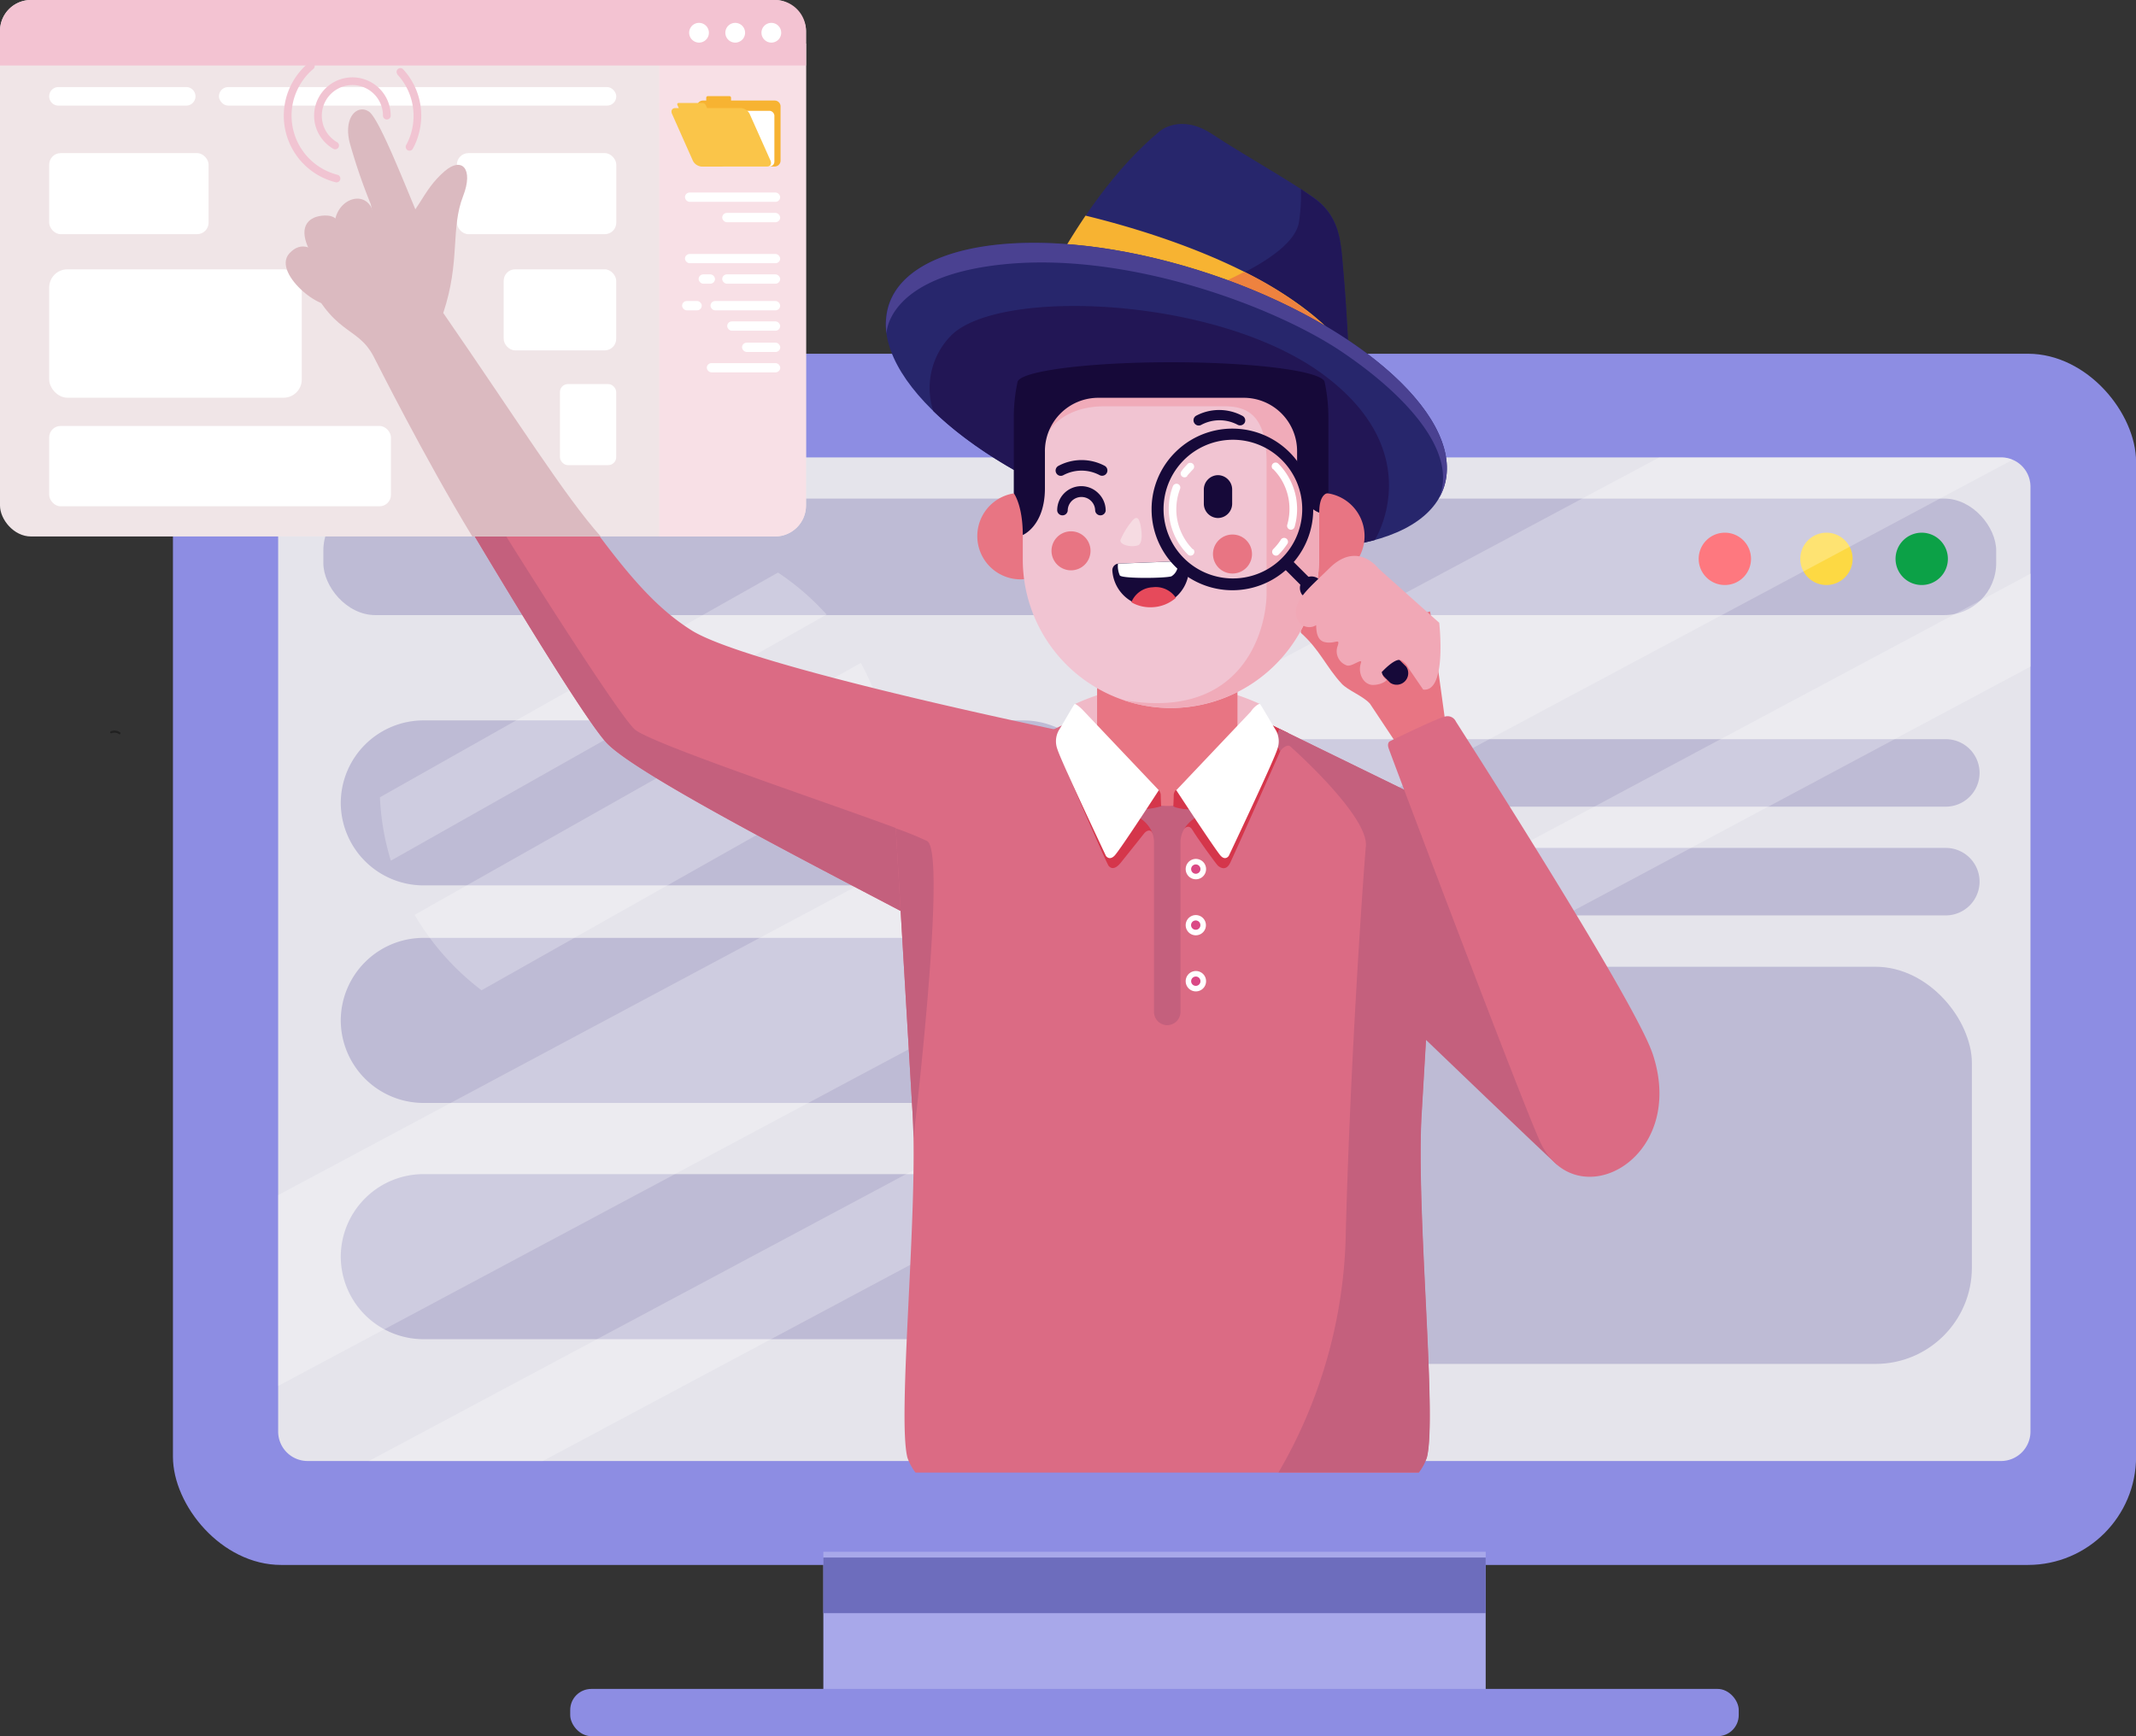<svg id="Layer_1" data-name="Layer 1" xmlns="http://www.w3.org/2000/svg" viewBox="0 0 266.15 216.36"><rect x="0" y="0" width="266.15" height="216.36" fill="#333333" stroke="none"/><defs><style>.cls-1{fill:#8d8de3;}.cls-2{fill:#e5e4eb;}.cls-3{fill:#bebbd5;}.cls-4{fill:#fd4b54;}.cls-5{fill:#fdd943;}.cls-6{fill:#0ca147;}.cls-7{fill:#a8a8ea;}.cls-8{fill:#6d6dbd;}.cls-23,.cls-31,.cls-9{fill:#fff;}.cls-9{opacity:0.25;}.cls-10{fill:#212121;}.cls-11,.cls-22{fill:#e87583;}.cls-11,.cls-12,.cls-13,.cls-14,.cls-15,.cls-16,.cls-17,.cls-18,.cls-19,.cls-20,.cls-21,.cls-23,.cls-24,.cls-25,.cls-26,.cls-27,.cls-28,.cls-30,.cls-32,.cls-33,.cls-34,.cls-35,.cls-36{fill-rule:evenodd;}.cls-12{fill:#db6b84;}.cls-13{fill:#c4607d;}.cls-14{fill:#27266c;}.cls-15{fill:#211758;}.cls-16{fill:#f7b332;}.cls-17{fill:#ee823f;}.cls-18{fill:#221655;}.cls-19{fill:#4a4191;}.cls-20{fill:#f0b9c7;}.cls-21{fill:#d5364b;}.cls-24{fill:#f1c4d2;}.cls-25{fill:#f0abb9;}.cls-26{fill:#160939;}.cls-27{fill:#e64a5b;}.cls-28{fill:#f6dbe2;}.cls-29{fill:#f0e5e7;}.cls-30{fill:#f8e0e6;}.cls-32{fill:#f3c3d2;}.cls-33{fill:#fac549;}.cls-34{fill:#da4985;}.cls-35{fill:#f1a8b6;}.cls-36{fill:#dbbac0;}</style></defs><rect class="cls-1" x="21.55" y="44.08" width="244.61" height="150.93" rx="13.48"/><path class="cls-2" d="M253,60.69v117.7a3.67,3.67,0,0,1-3.66,3.67H38.32a3.67,3.67,0,0,1-3.66-3.67V60.69A3.67,3.67,0,0,1,38.32,57H249.38a3.51,3.51,0,0,1,1.38.28A3.65,3.65,0,0,1,253,60.69Z"/><rect class="cls-3" x="40.29" y="62.13" width="208.44" height="14.52" rx="6.48"/><path class="cls-4" d="M218.18,69.64a3.26,3.26,0,1,1-3.25-3.26A3.26,3.26,0,0,1,218.18,69.64Z"/><path class="cls-5" d="M230.84,69.64a3.26,3.26,0,1,1-3.25-3.26A3.26,3.26,0,0,1,230.84,69.64Z"/><path class="cls-6" d="M242.71,69.64a3.26,3.26,0,1,1-3.25-3.26A3.26,3.26,0,0,1,242.71,69.64Z"/><path class="cls-3" d="M127.51,110.33H52.74a10.32,10.32,0,0,1-10.28-10.28h0A10.32,10.32,0,0,1,52.74,89.77h74.77a10.31,10.31,0,0,1,10.28,10.28h0A10.31,10.31,0,0,1,127.51,110.33Z"/><path class="cls-3" d="M127.51,137.44H52.74a10.32,10.32,0,0,1-10.28-10.29h0a10.32,10.32,0,0,1,10.28-10.28h74.77a10.31,10.31,0,0,1,10.28,10.28h0A10.31,10.31,0,0,1,127.51,137.44Z"/><path class="cls-3" d="M127.51,166.88H52.74A10.32,10.32,0,0,1,42.46,156.6h0a10.32,10.32,0,0,1,10.28-10.29h74.77a10.31,10.31,0,0,1,10.28,10.29h0A10.31,10.31,0,0,1,127.51,166.88Z"/><path class="cls-3" d="M242.47,100.52H156a4.22,4.22,0,0,1-4.21-4.21h0a4.21,4.21,0,0,1,4.21-4.2h86.45a4.21,4.21,0,0,1,4.21,4.2h0A4.22,4.22,0,0,1,242.47,100.52Z"/><path class="cls-3" d="M242.47,114.07H156a4.22,4.22,0,0,1-4.21-4.21h0a4.21,4.21,0,0,1,4.21-4.2h86.45a4.21,4.21,0,0,1,4.21,4.2h0A4.22,4.22,0,0,1,242.47,114.07Z"/><rect class="cls-3" x="152.49" y="120.47" width="93.21" height="49.49" rx="12"/><rect class="cls-7" x="102.59" y="193.37" width="82.53" height="18.86"/><rect class="cls-8" x="102.59" y="194.09" width="82.53" height="6.93"/><rect class="cls-1" x="71.05" y="210.46" width="145.6" height="5.89" rx="2.63"/><path class="cls-9" d="M250.76,57.3,34.66,172.71V148.92L206.74,57h42.64A3.51,3.51,0,0,1,250.76,57.3Z"/><polygon class="cls-9" points="253.04 71.47 253.04 83.05 67.64 182.06 45.96 182.06 253.04 71.47"/><path class="cls-9" d="M103,76.58,48.7,107.25a31.64,31.64,0,0,1-1.36-7.9l49.6-28A31.94,31.94,0,0,1,103,76.58Z"/><path class="cls-9" d="M111,94.61,60,123.4A32.38,32.38,0,0,1,51.66,114l55.6-31.4A32,32,0,0,1,111,94.61Z"/><path class="cls-10" d="M13.89,91.39a.88.88,0,0,1,.92.09.13.13,0,0,0,.13-.23,1.14,1.14,0,0,0-1.18-.09.13.13,0,0,0,0,.18.14.14,0,0,0,.18,0Z"/><path class="cls-11" d="M170.29,78.07c-1.74-.56-8.86-3-8.19.8,2.35,2.1,3.13,4.21,5.06,6.31.8.87,2.67,1.53,3.54,2.51l3.39,5.1,6-2.4L180,89.31,178.2,76.2Z"/><path class="cls-12" d="M131.92,91S93.19,83,86.14,78.53,74.21,66.39,59.25,44.74c0,0-.61-1-2.31-.42S50.86,48,50.43,49a3.21,3.21,0,0,0,0,3C51,53.11,71.2,87.68,75.51,92.49s38.25,21.54,44.9,25.43S131.92,91,131.92,91Z"/><path class="cls-13" d="M55.05,45.3c-1.93,1.19-4.31,3-4.62,3.74a3.21,3.21,0,0,0,0,3C51,53.11,71.2,87.68,75.51,92.49c3.71,4.13,29.35,17.09,40.67,23.11.29-5.75.22-10.31-.65-10.83C113,103.26,81.45,93,79.09,90.89S59.57,61.52,55.87,55,55,45.31,55.05,45.3Z"/><path class="cls-14" d="M123.52,50.34c2.49-6.89,10-24.93,21-34,0,0,2.55-2.24,6.5.36s8.85,5.31,12.5,7.8,3.53,5.88,3.88,9.64.69,10.34.86,15.05-.63,5.33-2.23,6.28S142,63,125.47,55.75C122.31,54.36,122.73,52.5,123.52,50.34Z"/><path class="cls-15" d="M162.1,23.56l1.44,1c3.64,2.49,3.53,5.88,3.88,9.64.26,2.89.53,7.47.72,11.57-3.38,0-9.28-.09-11.07-1.23-2.15-1.36-8.92-7.69-8.92-7.69s13-4.26,13.71-9.22A22.49,22.49,0,0,0,162.1,23.56Z"/><path class="cls-16" d="M128.68,38.28a96.05,96.05,0,0,1,6.58-11.41c7.24,1.76,22,6.13,30.23,14.09,11.2,10.83-25.47,3.34-27.32,2C137,42.11,131.79,40.23,128.68,38.28Z"/><path class="cls-17" d="M155.05,33.88A42.9,42.9,0,0,1,165.49,41c2.48,2.4,2.61,3.89,1.3,4.76-3.42,0-8.15-.23-9.72-1.23-2.15-1.36-8.92-7.69-8.92-7.69A52.39,52.39,0,0,0,155.05,33.88Z"/><path class="cls-14" d="M143.18,65.57C123.91,60,109.25,48.28,110.43,39.32s17.77-11.74,37-6.21S181.4,50.4,180.22,59.37,162.45,71.11,143.18,65.57Z"/><path class="cls-18" d="M143.18,65.57c-11.31-3.25-21-8.64-26.89-14.35a9.31,9.31,0,0,1,2.15-9.34c5.81-6.06,33.24-5,46.45,4.8s6.46,20.54,6.41,20.61C164.42,69.19,154.24,68.75,143.18,65.57Z"/><path class="cls-19" d="M110.46,41.58a8.17,8.17,0,0,1,0-2.26c1.18-9,17.77-11.74,37-6.21S181.4,50.4,180.22,59.37a7.21,7.21,0,0,1-.92,2.7c2.37-5.64-3.89-12.7-12.13-18.25S141,31.53,125.68,32.88C110.76,34.19,110.46,41.25,110.46,41.58Z"/><path class="cls-12" d="M148.15,99.45l-1.67.24H144.4l-1.67-.24-9.86-9.33-21.41,10.46,2.24,38c.77,11.87-1.94,38-.63,43.07a6.9,6.9,0,0,0,1,1.85h62.7a6.9,6.9,0,0,0,1-1.85c1.32-5-1.4-31.2-.63-43.07l2.24-38L158,90.12Z"/><path class="cls-20" d="M157,87.73a27.64,27.64,0,0,0-23.06,0l1.35,3.58h20.36Z"/><path class="cls-21" d="M148.15,99.45l-1.67.24H144.4l-1.67-.24-6.62-6.26-1,.3L133,96.28s4.83,11.2,5.11,11.58.79.56,1.51-.32,3-3.76,3-3.76.66-.7,1,.08,3.73-1.37,3.73-1.37l.24.76s.52-.63,1,.19,3,4.34,3.22,4.49.94.68,1.48-.42,6.23-13.91,7.23-16.16L158,90.12Z"/><path class="cls-13" d="M171.89,130.94l5.82-1.33s14.72,14.14,16.17,15.4,7.1-2.4,7.1-2.4l-7.61-16.51-14-25.52-6.12,11.2Z"/><path class="cls-13" d="M111.61,103.18l2.09,35.39q.09,1.49.12,3.24h0s4.23-35.52,1.71-37a37.63,37.63,0,0,0-3.92-1.59Zm47.69,80.31h17.49a6.9,6.9,0,0,0,1-1.85c1.32-5-1.4-31.2-.63-43.07l2.24-38-20-9.76-.53,1.48.62,1.31s.81-1,1.29-.58,9.74,8.71,9.41,12.42-2,27.43-2.53,49.31A61.3,61.3,0,0,1,159.3,183.49Z"/><path class="cls-13" d="M148.15,99.45l-1.67.24H144.4l-1.67-.24-.66-.62-1.39,2.4s3.11,1,3.11,3.74v21.12a1.66,1.66,0,0,0,1.65,1.66h0a1.66,1.66,0,0,0,1.65-1.66V105c0-2.73,3.11-3.74,3.11-3.74l-1.39-2.4Z"/><rect class="cls-22" x="136.7" y="71.38" width="17.49" height="29.05" rx="8.74"/><path class="cls-21" d="M143.4,98.65l1-.17a1,1,0,0,1,.23.57c0,.36.05,1.42.05,1.42-.37.13-2.33.54-2.27.26C142.43,100.66,143.4,98.65,143.4,98.65Z"/><path class="cls-21" d="M147.48,98.65l-1-.17a1,1,0,0,0-.23.57c0,.36-.05,1.42-.05,1.42.37.29,2.33.54,2.27.26C148.45,100.66,147.48,98.65,147.48,98.65Z"/><path class="cls-23" d="M157,87.73c.11.09,1.35,2.27,2,3.31a2.82,2.82,0,0,1,.16,2.31c-.43,1.44-6.05,13.3-6.05,13.3s-.4.63-1,0-5.54-8.18-5.54-8.18l9.29-9.8C156.21,88.12,156.86,87.63,157,87.73Z"/><path class="cls-23" d="M133.91,87.73c-.08,0-1.35,2.27-2,3.31a2.82,2.82,0,0,0-.16,2.31c.43,1.44,6.05,13.3,6.05,13.3s.4.63,1.05,0,5.54-8.18,5.54-8.18l-9.29-9.8C134.49,88,134,87.69,133.91,87.73Z"/><path class="cls-11" d="M126.45,61.46l-.4.07h0a5.39,5.39,0,1,0,4.5,1.08c.13,1.59-.12,3.56-2.15,3.76l.06-3.11A1.85,1.85,0,0,0,126.45,61.46Z"/><path class="cls-11" d="M165.35,61.46l.4.07h0a5.39,5.39,0,1,1-4.5,1.08c-.14,1.59.12,3.56,2.15,3.76l-.06-3.11A1.84,1.84,0,0,1,165.35,61.46Z"/><path class="cls-24" d="M128.81,47.39a14.17,14.17,0,0,0-1.37,5.6V69.77A18.52,18.52,0,0,0,145.9,88.23h0a18.51,18.51,0,0,0,18.45-18.46V53a14,14,0,0,0-.93-5.6c-3.08-.86-9.67-1.46-17.31-1.46S131.88,46.53,128.81,47.39Z"/><path class="cls-25" d="M139.89,87.22a18.4,18.4,0,0,0,6,1h0a18.51,18.51,0,0,0,18.45-18.46V53a14,14,0,0,0-.93-5.6c-3.08-.86-9.67-1.46-17.31-1.46a95.41,95.41,0,0,0-15.4,1h-.1l-1.83,3.69,2,3s1.74-3,6.83-3h15c3,0,5.22,1.32,5.22,7V74C157.78,78.48,154.89,89.89,139.89,87.22Z"/><path class="cls-26" d="M148.15,70.71a4.78,4.78,0,0,1-9.55.38h0a.83.83,0,0,1,.79-.86l7.88-.31a.83.83,0,0,1,.86.79Z"/><path class="cls-27" d="M146.52,74.5a4.76,4.76,0,0,1-3,1.17,4.71,4.71,0,0,1-2.55-.62,3,3,0,0,1,2.66-1.87A3,3,0,0,1,146.52,74.5Z"/><path class="cls-23" d="M139.3,70.24l7.41-.29a1.68,1.68,0,0,1-.74,1.86c-.67.25-6,.32-6.43-.09A2.86,2.86,0,0,1,139.3,70.24Z"/><path class="cls-11" d="M153.66,66.61A2.43,2.43,0,1,0,156,69.08,2.43,2.43,0,0,0,153.66,66.61Z"/><path class="cls-11" d="M133.5,66.21a2.43,2.43,0,1,0,2.38,2.47A2.43,2.43,0,0,0,133.5,66.21Z"/><path class="cls-26" d="M132.48,59.22a.64.64,0,0,1-.88-.29.66.66,0,0,1,.29-.88,6.12,6.12,0,0,1,5.76,0A.65.65,0,1,1,137,59.2,4.81,4.81,0,0,0,132.48,59.22Z"/><path class="cls-26" d="M154.21,52.93a4.83,4.83,0,0,0-4.51,0,.64.64,0,0,1-.89-.22.65.65,0,0,1,.22-.9,6.12,6.12,0,0,1,5.76,0,.64.64,0,0,1,.3.87A.66.66,0,0,1,154.21,52.93Z"/><path class="cls-26" d="M136.46,63.64a1.71,1.71,0,0,0-1.71-1.71,1.72,1.72,0,0,0-1.21.5,1.7,1.7,0,0,0-.5,1.21.66.66,0,0,1-1.31,0,3,3,0,0,1,5.16-2.14,3,3,0,0,1,.88,2.14.66.66,0,0,1-1.31,0Z"/><path class="cls-26" d="M127.44,66.67s2.76-1.12,2.76-5.84V56.34a6.65,6.65,0,0,1,6.71-6.77h18a6.65,6.65,0,0,1,6.71,6.77v2c0,4.73,2.76,5.54,2.76,5.54,0-2.52,1.14-2.44,1.14-2.44V52.07a21.18,21.18,0,0,0-.48-4.53h0c-.58-1.34-8.92-2.4-19.12-2.4s-18.54,1.06-19.12,2.4h0a21.18,21.18,0,0,0-.48,4.53v9.39S127.44,62.93,127.44,66.67Z"/><path class="cls-26" d="M151.74,59.21h0A1.79,1.79,0,0,1,153.53,61v1.77a1.79,1.79,0,0,1-1.79,1.78h0A1.78,1.78,0,0,1,150,62.77V61A1.79,1.79,0,0,1,151.74,59.21Z"/><path class="cls-26" d="M146.49,56.31a10.07,10.07,0,1,1-3,7.13,10,10,0,0,1,3-7.13Zm7.13-1.51a8.64,8.64,0,1,0,6.11,2.53A8.61,8.61,0,0,0,153.62,54.8Z"/><path class="cls-26" d="M159.73,70.57a.72.72,0,0,1,1-1l2.39,2.39a.72.72,0,0,1-1,1Z"/><path class="cls-26" d="M162.22,74.08a1.44,1.44,0,0,1,2-2l11,11a1.44,1.44,0,0,1-2,2Z"/><path class="cls-12" d="M180,89.31c-.93.18-6.84,3.07-6.84,3.07s-.35.2-.14.85,15.79,42,18.81,48.89c4.3,9.77,18.45,2.56,14.13-10.7-2.2-6.72-24.25-41-24.56-41.52A1.14,1.14,0,0,0,180,89.31Z"/><path class="cls-28" d="M140.91,65.11a9.37,9.37,0,0,0-1.3,2.18c-.1.59,1.23.94,2.14.68.65-.17.55-1.62.36-2.53S141.62,64.13,140.91,65.11Z"/><rect class="cls-29" width="100.43" height="66.85" rx="3.85"/><path class="cls-30" d="M82.14,66.85H96.58A3.86,3.86,0,0,0,100.43,63V5.43H82.14Z"/><rect class="cls-31" x="56.93" y="19.08" width="19.86" height="10.1" rx="1.43"/><path class="cls-32" d="M96.58,0H3.85A3.86,3.86,0,0,0,0,3.85V8.16H100.43V3.85A3.86,3.86,0,0,0,96.58,0Z"/><path class="cls-23" d="M96.12,5.31a1.23,1.23,0,1,0-1.24-1.23A1.24,1.24,0,0,0,96.12,5.31Z"/><path class="cls-23" d="M91.61,5.31a1.23,1.23,0,1,0-1.23-1.23A1.23,1.23,0,0,0,91.61,5.31Z"/><path class="cls-23" d="M87.1,5.31a1.23,1.23,0,1,0-1.23-1.23A1.24,1.24,0,0,0,87.1,5.31Z"/><rect class="cls-31" x="85.35" y="23.99" width="11.86" height="1.16" rx="0.58"/><rect class="cls-31" x="89.99" y="26.53" width="7.22" height="1.16" rx="0.58"/><rect class="cls-31" x="85.35" y="31.65" width="11.86" height="1.15" rx="0.58"/><rect class="cls-31" x="89.99" y="34.19" width="7.22" height="1.16" rx="0.58"/><rect class="cls-31" x="87.05" y="34.19" width="2.04" height="1.16" rx="0.58"/><rect class="cls-31" x="90.61" y="40.05" width="6.6" height="1.16" rx="0.58"/><rect class="cls-31" x="88.53" y="37.51" width="8.68" height="1.16" rx="0.58"/><rect class="cls-31" x="84.99" y="37.51" width="2.45" height="1.16" rx="0.58"/><rect class="cls-31" x="92.46" y="42.7" width="4.76" height="1.16" rx="0.58"/><rect class="cls-31" x="88.07" y="45.25" width="9.15" height="1.15" rx="0.58"/><rect class="cls-31" x="27.28" y="10.85" width="49.51" height="2.31" rx="1.15"/><path class="cls-31" d="M7.29,10.85H23.21A1.16,1.16,0,0,1,24.36,12v0a1.16,1.16,0,0,1-1.16,1.16H7.29A1.15,1.15,0,0,1,6.13,12v0a1.15,1.15,0,0,1,1.15-1.15Z"/><path class="cls-16" d="M96.48,20.75H87.59a.75.75,0,0,1-.74-.74V13.26a.74.74,0,0,1,.74-.73H88v-.35a.2.2,0,0,1,.2-.2h2.69a.2.2,0,0,1,.2.2v.35h5.44a.73.73,0,0,1,.73.73V20A.74.74,0,0,1,96.48,20.75Z"/><rect class="cls-31" x="89.68" y="13.81" width="6.81" height="6.93" rx="0.6"/><path class="cls-33" d="M95.59,20.75h-8.2A1.31,1.31,0,0,1,86.32,20L83.74,14.2c-.18-.4,0-.73.4-.73h.44l-.17-.37c-.06-.15,0-.27.15-.27h3a.46.46,0,0,1,.38.27l.17.37h4.24a1.3,1.3,0,0,1,1.06.73L96,20C96.18,20.41,96,20.75,95.59,20.75Z"/><path class="cls-24" d="M42,17.72a.48.48,0,0,1,.18.65.49.49,0,0,1-.66.17,4.79,4.79,0,0,1-1.74-1.75,4.68,4.68,0,0,1-.64-2.38,4.77,4.77,0,0,1,9.54,0,.47.47,0,0,1-.48.48.48.48,0,0,1-.48-.48,3.81,3.81,0,1,0-7.62,0,3.83,3.83,0,0,0,.5,1.91A3.91,3.91,0,0,0,42,17.72Z"/><path class="cls-24" d="M49.54,9.28a.47.47,0,1,1,.7-.64,8.53,8.53,0,0,1,2.25,5.77,8.73,8.73,0,0,1-.27,2.12,8.25,8.25,0,0,1-.78,2,.47.47,0,0,1-.64.19.48.48,0,0,1-.19-.65,7.33,7.33,0,0,0,.69-1.76,7.74,7.74,0,0,0,.23-1.88,7.55,7.55,0,0,0-2-5.13Zm-7.49,12.5a.48.48,0,0,1-.24.93A8.55,8.55,0,0,1,38.43,7.86a.48.48,0,0,1,.67.06.47.47,0,0,1-.06.67,7.6,7.6,0,0,0-2,2.62,7.46,7.46,0,0,0-.71,3.2,7.6,7.6,0,0,0,5.72,7.37Z"/><rect class="cls-31" x="6.13" y="19.08" width="19.86" height="10.1" rx="1.43"/><rect class="cls-31" x="6.13" y="33.56" width="31.47" height="16" rx="2.27"/><rect class="cls-31" x="62.76" y="33.56" width="14.02" height="10.1" rx="1.43"/><rect class="cls-31" x="6.13" y="53.08" width="42.58" height="10.01" rx="1.42"/><rect class="cls-31" x="69.77" y="47.86" width="7.01" height="10.1" rx="0.99"/><path class="cls-23" d="M149,109.57a1.27,1.27,0,1,0-1.26-1.26A1.27,1.27,0,0,0,149,109.57Z"/><path class="cls-34" d="M149,108.88a.58.58,0,1,0-.58-.57A.58.58,0,0,0,149,108.88Z"/><path class="cls-23" d="M149,116.55a1.26,1.26,0,1,0-1.26-1.26A1.26,1.26,0,0,0,149,116.55Z"/><path class="cls-34" d="M149,115.86a.57.57,0,0,0,.57-.57.58.58,0,1,0-.57.57Z"/><path class="cls-23" d="M149,123.54a1.27,1.27,0,1,0-1.26-1.26A1.27,1.27,0,0,0,149,123.54Z"/><path class="cls-34" d="M149,122.85a.58.58,0,1,0-.58-.57A.58.58,0,0,0,149,122.85Z"/><path class="cls-23" d="M158.6,58.46a.48.48,0,0,1,.68-.68,8,8,0,0,1,1.73,2.6,7.92,7.92,0,0,1,.61,3.06h0a8,8,0,0,1-.31,2.22.48.48,0,0,1-.59.33.49.49,0,0,1-.33-.59,6.88,6.88,0,0,0,.28-2h0a7,7,0,0,0-.54-2.7,6.83,6.83,0,0,0-1.53-2.28Zm1,8.79a.48.48,0,0,1,.81.52c-.16.23-.32.46-.51.69a7,7,0,0,1-.57.64.48.48,0,0,1-.68,0,.48.48,0,0,1,0-.67,6.54,6.54,0,0,0,.51-.57,5.24,5.24,0,0,0,.44-.61Zm-10.92,1.18a.47.47,0,1,1-.67.67A8.06,8.06,0,0,1,145.75,62a8.14,8.14,0,0,1,.4-1.42.49.49,0,0,1,.62-.27.48.48,0,0,1,.27.61,7.2,7.2,0,0,0-.47,2.54,7,7,0,0,0,.54,2.7,7.1,7.1,0,0,0,1.52,2.29Zm-.73-9.11a.48.48,0,0,1-.78-.55c.13-.18.26-.35.4-.51l0,0,.41-.45a.48.48,0,0,1,.67,0,.48.48,0,0,1,0,.68q-.21.21-.36.39l0,0A4.49,4.49,0,0,0,147.9,59.32Z"/><path class="cls-35" d="M165.67,70.78c-2.57,2.53-4.62,4.09-4.11,6.06A1.61,1.61,0,0,0,164,77.9c0,1.38.41,2,1.14,2.13,1.22.24,1.87-.58,1.54.45a1.87,1.87,0,0,0,1.13,2.44c.61.23,2-1,1.77-.32-.45,1.31.33,2.75,1.49,2.75s1.95-.66,1.64-.71-.55-.88-.55-.88,1.74-1.92,2.45-1.46a2.06,2.06,0,0,1,.86.91l1.86,2.72c3,.36,2-8.29,2-8.33-.7-.61-7.57-6.76-7.57-6.76S169.16,67.35,165.67,70.78Z"/><path class="cls-36" d="M55.58,28c-.14-.33-1.49-.28-2.36-.56A2.37,2.37,0,0,1,51.72,26C49.85,21.5,47.16,14.77,46,13.93c-1.42-1-3.23.61-2.43,3.84a71.11,71.11,0,0,0,2.63,7.68l1.92,9.18,5.45-5.35Z"/><path class="cls-36" d="M58.85,66.85h16C70.34,61.78,64.54,52.48,55.23,39c2.16-6.48.88-10.47,2.48-14.58,1.31-3.37-.14-4.93-2.28-3.11-3,2.58-3.07,5.16-6.62,8,0,0-12.76.19-10.9,4.5,3.49,8.13,6.55,6.64,8.63,10.59C46.92,45.11,52.86,57,58.85,66.85Z"/><path class="cls-36" d="M36.06,31.57c-2.35,2.57,5,8.12,5.73,5.91C42.62,35,39,28.37,36.06,31.57Z"/><path class="cls-36" d="M41.86,27.28c-.64-.65-2.12-.44-2.76-.14C35.15,29,42.35,37,44,35.89c1.42-1,.43-3.25-.46-5.27C42.73,28.86,42.87,27.22,41.86,27.28Z"/><path class="cls-36" d="M43.94,33.14c2.17,2.46,4.52.85,4.17-1.17a24.06,24.06,0,0,0-1.87-6.17C44.52,22.71,38.41,26.87,43.94,33.14Z"/></svg>